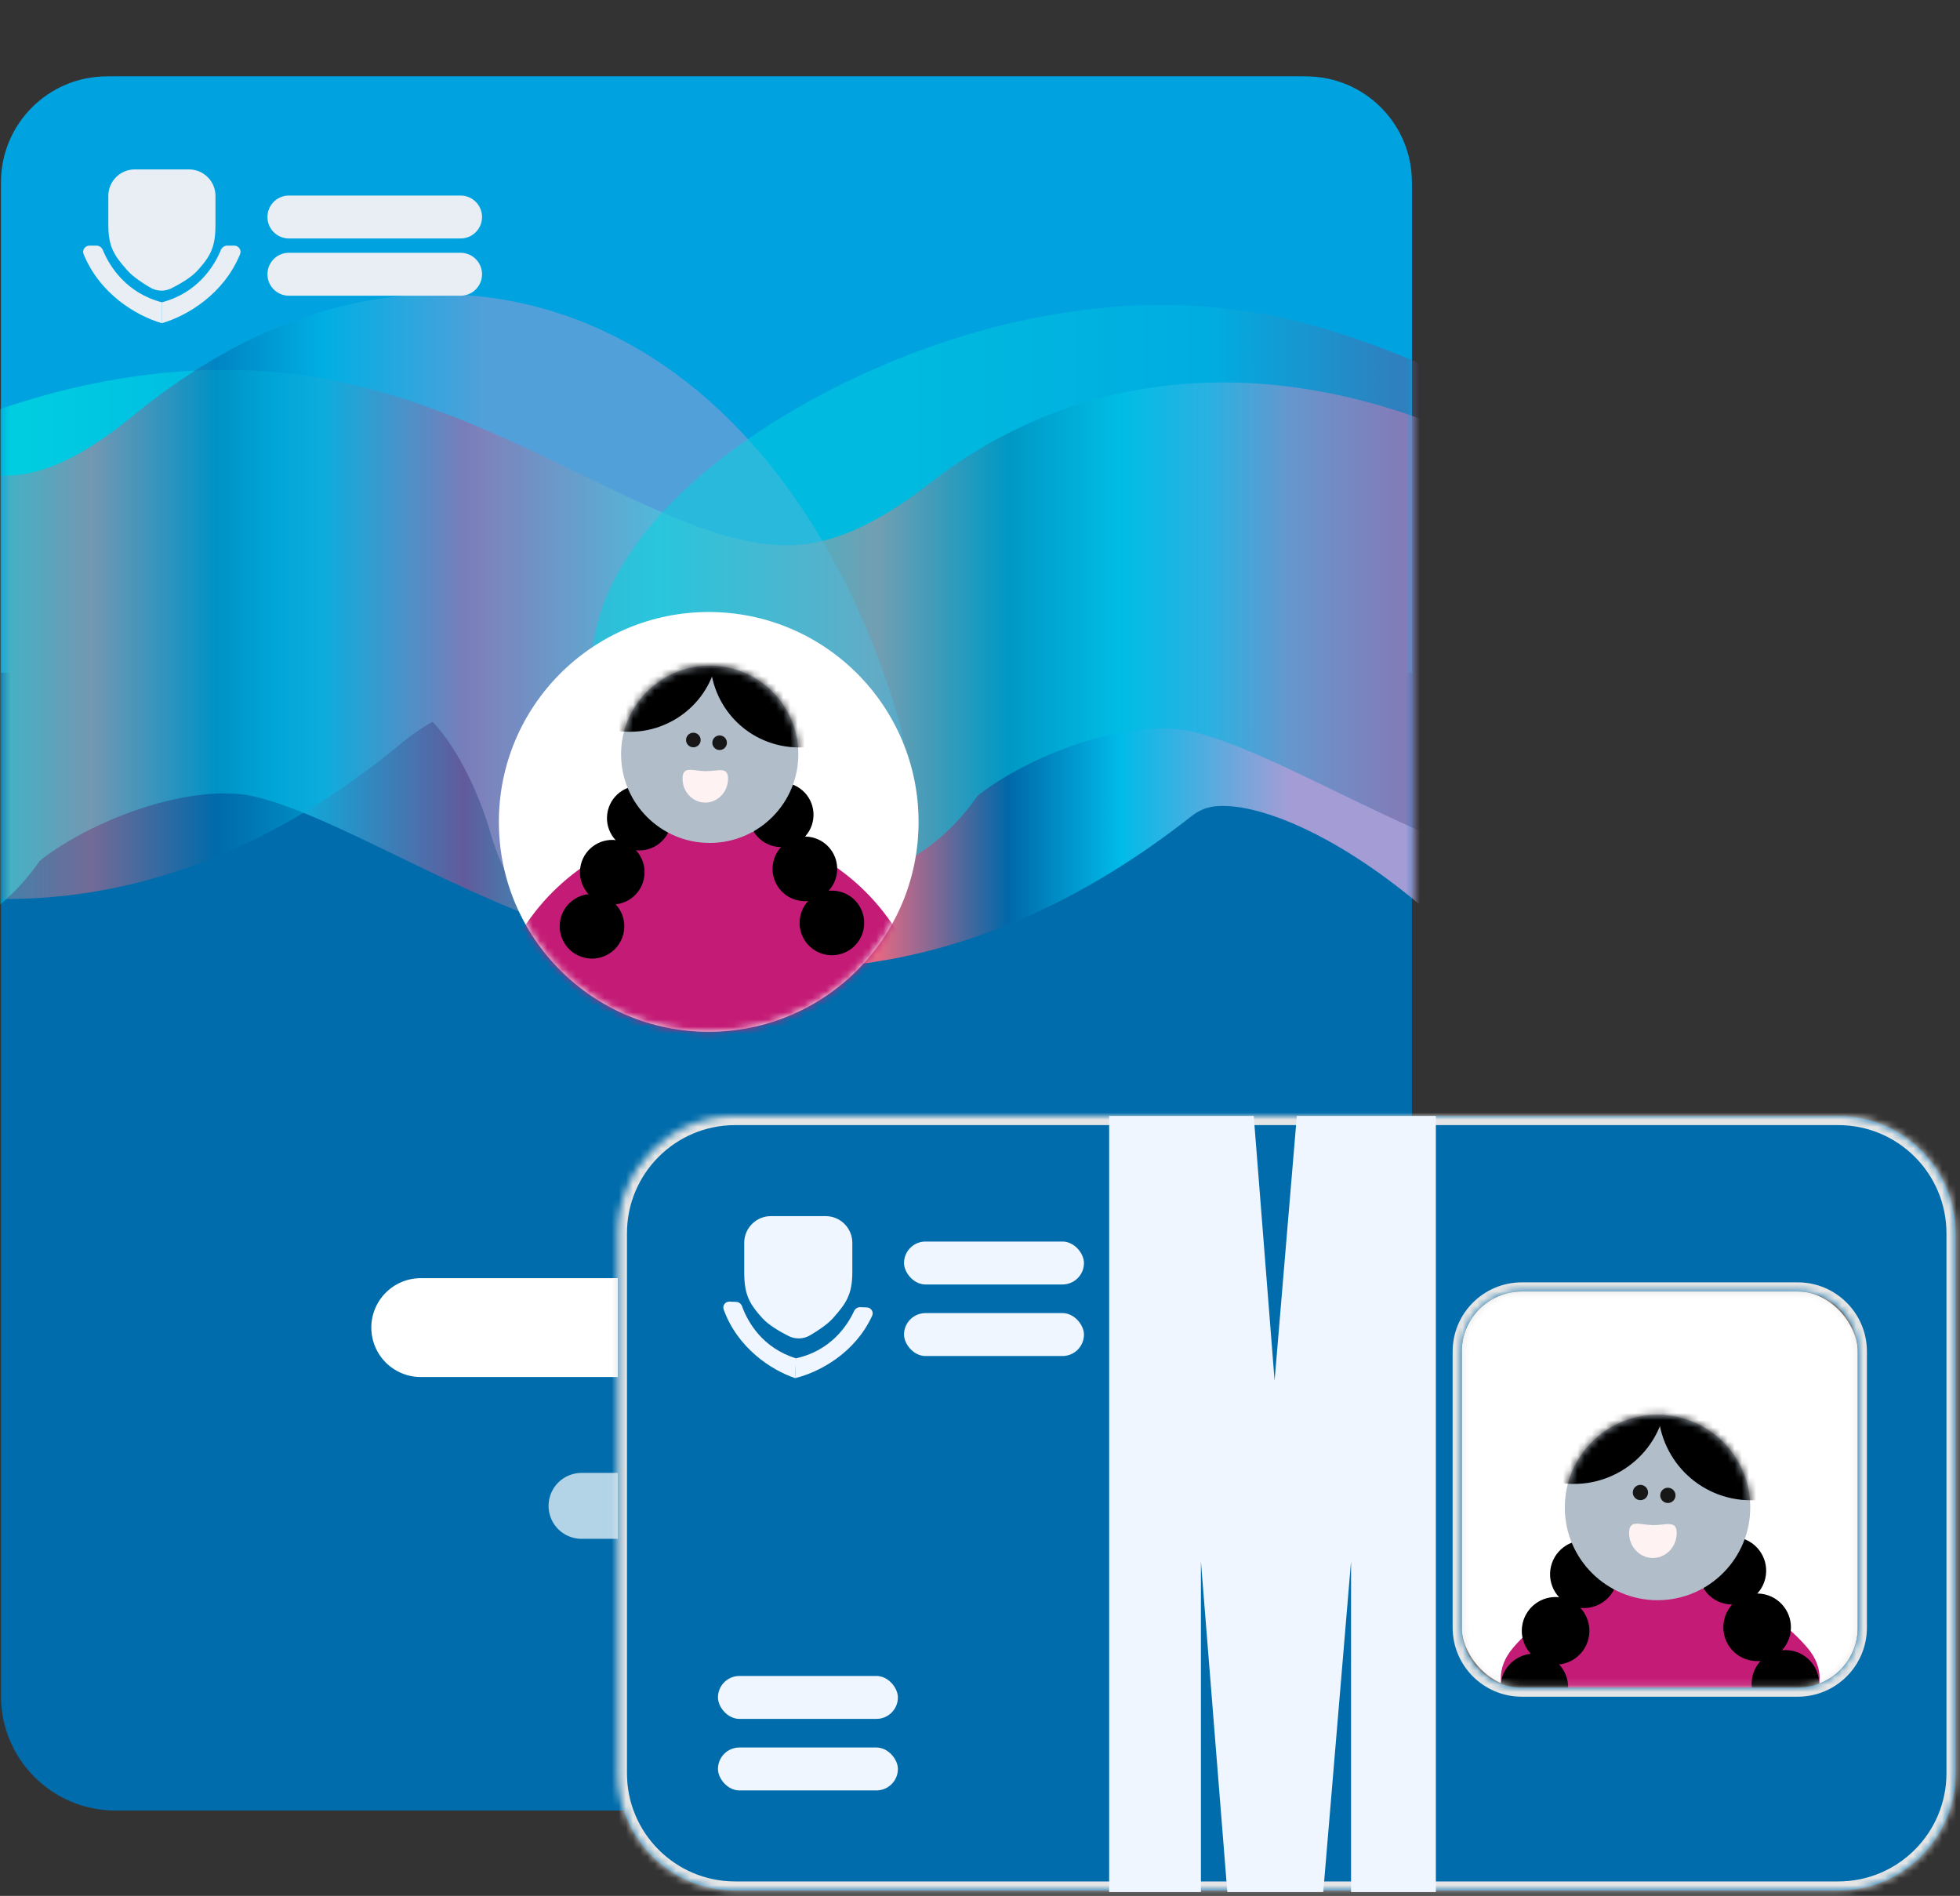<svg width="274" height="265" viewBox="0 0 274 265" fill="none" xmlns="http://www.w3.org/2000/svg">
    <rect x="0" y="0" width="274" height="265" fill="#333333" stroke="none"/>
    <path d="M0.137 26.677C0.137 17.841 7.3 10.677 16.137 10.677H181.378C190.214 10.677 197.378 17.841 197.378 26.677V237.07C197.378 245.906 190.214 253.07 181.378 253.07H16.137C7.3 253.07 0.137 245.906 0.137 237.07V26.677Z"
          fill="#006CAB"/>
    <path d="M0.137 25.476C0.137 17.303 6.762 10.677 14.935 10.677H182.579C190.752 10.677 197.378 17.303 197.378 25.476V94.027H0.137V25.476Z"
          fill="#00A3DF"/>
    <path d="M18.842 23.68H26.421C28.465 23.68 30.121 25.336 30.121 27.379V31.424C30.121 34.507 29.465 35.757 27.625 37.8C26.731 38.793 25.145 39.704 23.967 40.296C23.026 40.768 21.921 40.731 21.011 40.2C19.966 39.59 18.606 38.701 17.805 37.8C15.965 35.731 15.142 34.507 15.142 31.424V27.379C15.142 25.336 16.799 23.68 18.842 23.68Z"
          fill="#E8EEF4"/>
    <path d="M13.484 34.332H12.519C11.894 34.332 11.45 34.94 11.686 35.518C13.961 41.099 19.052 44.14 22.634 45.178V42.257C17.633 40.951 15.3 37.206 14.378 34.951C14.228 34.584 13.88 34.332 13.484 34.332Z"
          fill="#E8EEF4"/>
    <path d="M31.766 34.332H32.731C33.356 34.332 33.8 34.94 33.564 35.518C31.289 41.099 26.198 44.14 22.616 45.178V42.257C27.617 40.951 29.95 37.206 30.872 34.951C31.022 34.584 31.37 34.332 31.766 34.332Z"
          fill="#E8EEF4"/>
    <mask id="mask0_2458_13796" style="mask-type:alpha" maskUnits="userSpaceOnUse" x="0" y="0" width="198" height="244">
        <rect x="0.453" y="0.983" width="197.241" height="242.393" rx="14.799" fill="#006CAB"/>
    </mask>
    <g mask="url(#mask0_2458_13796)">
        <path d="M-18.93 103.68C-13.507 94.066 16.793 76.581 42.232 82.497C74.031 89.892 103.841 125.619 148.212 90.862C183.708 63.056 238.034 116.856 244.196 137.562"
              stroke="url(#paint0_linear_2458_13796)" stroke-width="59.195" stroke-linecap="round"/>
        <path opacity="0.5"
              d="M-122.008 93.938C-116.842 84.324 -87.979 66.839 -63.746 72.755C-33.456 80.15 -5.059 115.877 37.207 81.12C71.02 53.315 91.214 87.776 97.084 108.482"
              stroke="url(#paint1_linear_2458_13796)" stroke-width="59.195" stroke-linecap="round"/>
        <path opacity="0.5"
              d="M112.16 94.604C117.583 84.991 147.883 67.505 173.322 73.422C205.121 80.817 234.931 116.544 279.302 81.787C314.798 53.981 335.997 88.442 342.16 109.149"
              stroke="url(#paint2_linear_2458_13796)" stroke-width="59.195" stroke-linecap="round"/>
    </g>
    <ellipse cx="99.075" cy="114.881" rx="29.337" ry="29.337" fill="white"/>
    <mask id="mask1_2458_13796" style="mask-type:alpha" maskUnits="userSpaceOnUse" x="69" y="85" width="60" height="60">
        <ellipse cx="99.075" cy="114.881" rx="29.337" ry="29.337" fill="#D9D9D9"/>
    </mask>
    <g mask="url(#mask1_2458_13796)">
        <path d="M99.144 115.652C88.169 115.652 78.539 121.32 73.108 129.846C68.083 137.735 76.016 145.89 85.37 145.89L112.917 145.89C122.271 145.89 130.205 137.735 125.179 129.846C119.749 121.32 110.118 115.652 99.144 115.652Z"
              fill="#C41C76"/>
        <ellipse cx="4.518" cy="4.518" rx="4.518" ry="4.518"
                 transform="matrix(0.991 0.131 0.131 -0.991 111.227 132.888)" fill="black"/>
        <circle cx="4.518" cy="4.518" r="4.518"
                transform="matrix(0.991 0.131 0.131 -0.991 107.449 125.329)" fill="black"/>
        <ellipse cx="4.518" cy="4.518" rx="4.518" ry="4.518"
                 transform="matrix(0.991 0.131 0.131 -0.991 104.141 117.769)" fill="black"/>
        <ellipse cx="4.518" cy="4.518" rx="4.518" ry="4.518"
                 transform="matrix(-0.991 -0.131 0.131 -0.991 86.644 134.542)" fill="black"/>
        <ellipse cx="4.518" cy="4.518" rx="4.518" ry="4.518"
                 transform="matrix(-0.991 -0.131 0.131 -0.991 89.477 126.983)" fill="black"/>
        <circle cx="89.369" cy="114.353" r="4.518" transform="rotate(-172.486 89.369 114.353)" fill="black"/>
        <circle cx="99.214" cy="105.433" r="12.389" transform="rotate(-0.313 99.214 105.433)" fill="#B1BDC9"/>
        <ellipse cx="1.02" cy="1.02" rx="1.02" ry="1.02"
                 transform="matrix(0.996 0.094 -0.094 0.996 96.008 102.323)" fill="#171717"/>
        <ellipse cx="1.02" cy="1.02" rx="1.02" ry="1.02"
                 transform="matrix(0.996 0.094 -0.094 0.996 99.68 102.704)" fill="#171717"/>
        <mask id="mask2_2458_13796" style="mask-type:alpha" maskUnits="userSpaceOnUse" x="86" y="93" width="26"
              height="25">
            <circle cx="99.212" cy="105.433" r="12.389" transform="rotate(14.53 99.212 105.433)" fill="#C4C4C4"/>
        </mask>
        <g mask="url(#mask2_2458_13796)">
            <ellipse cx="88.064" cy="89.893" rx="12.389" ry="12.389" transform="rotate(14.53 88.064 89.893)"
                     fill="black"/>
            <ellipse cx="111.673" cy="92.081" rx="12.389" ry="12.389" transform="rotate(14.53 111.673 92.081)"
                     fill="black"/>
        </g>
        <path d="M101.778 108.889C101.755 110.729 100.312 112.203 98.555 112.181C96.799 112.158 95.394 110.648 95.418 108.808C95.442 106.967 96.855 107.765 98.612 107.788C100.368 107.81 101.802 107.048 101.778 108.889Z"
              fill="#FEF2F2"/>
    </g>
    <path d="M58.816 185.564H139.334" stroke="white" stroke-width="13.818" stroke-linecap="round"/>
    <path d="M40.387 30.332H64.387" stroke="#E8EEF4" stroke-width="6" stroke-linecap="round"/>
    <path d="M40.387 38.332H64.387" stroke="#E8EEF4" stroke-width="6" stroke-linecap="round"/>
    <path opacity="0.7" d="M81.293 210.482L116.855 210.482" stroke="white" stroke-width="9.212"
          stroke-linecap="round"/>
    <rect x="204.348" y="180.52" width="55.358" height="55.358" rx="8.39" fill="white"/>
    <path d="M232.096 221.399C223.578 221.399 216.047 224.943 211.481 230.37C206.747 235.995 212.835 242.568 220.187 242.568L244.004 242.568C251.356 242.568 257.444 235.995 252.711 230.37C248.144 224.943 240.613 221.399 232.096 221.399Z"
          fill="#C41C76"/>
    <ellipse cx="4.727" cy="4.727" rx="4.727" ry="4.727"
             transform="matrix(0.991 0.131 0.131 -0.991 244.289 239.431)" fill="black"/>
    <circle cx="4.727" cy="4.727" r="4.727" transform="matrix(0.991 0.131 0.131 -0.991 240.336 231.522)"
            fill="black"/>
    <ellipse cx="4.727" cy="4.727" rx="4.727" ry="4.727"
             transform="matrix(0.991 0.131 0.131 -0.991 236.875 223.614)" fill="black"/>
    <ellipse cx="4.727" cy="4.727" rx="4.727" ry="4.727"
             transform="matrix(-0.991 -0.131 0.131 -0.991 218.562 241.162)" fill="black"/>
    <ellipse cx="4.727" cy="4.727" rx="4.727" ry="4.727"
             transform="matrix(-0.991 -0.131 0.131 -0.991 221.531 233.252)" fill="black"/>
    <circle cx="221.42" cy="220.04" r="4.727" transform="rotate(-172.486 221.42 220.04)" fill="black"/>
    <circle cx="231.715" cy="210.708" r="12.96" transform="rotate(-0.313 231.715 210.708)" fill="#B1BDC9"/>
    <ellipse cx="1.067" cy="1.067" rx="1.067" ry="1.067"
             transform="matrix(0.996 0.094 -0.094 0.996 228.363 207.454)" fill="#171717"/>
    <ellipse cx="1.067" cy="1.067" rx="1.067" ry="1.067"
             transform="matrix(0.996 0.094 -0.094 0.996 232.199 207.852)" fill="#171717"/>
    <mask id="mask3_2458_13796" style="mask-type:alpha" maskUnits="userSpaceOnUse" x="218" y="197" width="27"
          height="27">
        <circle cx="231.712" cy="210.708" r="12.96" transform="rotate(14.53 231.712 210.708)" fill="#C4C4C4"/>
    </mask>
    <g mask="url(#mask3_2458_13796)">
        <ellipse cx="220.044" cy="194.452" rx="12.96" ry="12.96" transform="rotate(14.53 220.044 194.452)"
                 fill="black"/>
        <ellipse cx="244.751" cy="196.74" rx="12.96" ry="12.96" transform="rotate(14.53 244.751 196.74)"
                 fill="black"/>
    </g>
    <path d="M234.395 214.323C234.371 216.248 232.861 217.79 231.024 217.767C229.186 217.743 227.717 216.163 227.741 214.238C227.766 212.312 229.245 213.147 231.083 213.171C232.92 213.194 234.42 212.397 234.395 214.323Z"
          fill="#FEF2F2"/>
    <mask id="path-45-inside-1_2458_13796" fill="white">
        <path fill-rule="evenodd" clip-rule="evenodd"
              d="M102.772 155.983C93.712 155.983 86.367 163.328 86.367 172.389V247.852C86.367 256.913 93.712 264.257 102.772 264.257H256.981C266.041 264.257 273.386 256.913 273.386 247.852V172.389C273.386 163.328 266.041 155.983 256.981 155.983H102.772ZM212.741 180.52C208.108 180.52 204.351 184.277 204.351 188.91V227.488C204.351 232.121 208.108 235.878 212.741 235.878H251.319C255.953 235.878 259.709 232.121 259.709 227.488V188.91C259.709 184.277 255.953 180.52 251.319 180.52H212.741Z"/>
    </mask>
    <path fill-rule="evenodd" clip-rule="evenodd"
          d="M102.772 155.983C93.712 155.983 86.367 163.328 86.367 172.389V247.852C86.367 256.913 93.712 264.257 102.772 264.257H256.981C266.041 264.257 273.386 256.913 273.386 247.852V172.389C273.386 163.328 266.041 155.983 256.981 155.983H102.772ZM212.741 180.52C208.108 180.52 204.351 184.277 204.351 188.91V227.488C204.351 232.121 208.108 235.878 212.741 235.878H251.319C255.953 235.878 259.709 232.121 259.709 227.488V188.91C259.709 184.277 255.953 180.52 251.319 180.52H212.741Z"
          fill="#006CAB"/>
    <path d="M87.646 172.389C87.646 164.035 94.418 157.263 102.772 157.263V154.704C93.005 154.704 85.088 162.622 85.088 172.389H87.646ZM87.646 247.852V172.389H85.088V247.852H87.646ZM102.772 262.978C94.418 262.978 87.646 256.206 87.646 247.852H85.088C85.088 257.619 93.005 265.537 102.772 265.537V262.978ZM256.981 262.978H102.772V265.537H256.981V262.978ZM272.107 247.852C272.107 256.206 265.335 262.978 256.981 262.978V265.537C266.748 265.537 274.665 257.619 274.665 247.852H272.107ZM272.107 172.389V247.852H274.665V172.389H272.107ZM256.981 157.263C265.335 157.263 272.107 164.035 272.107 172.389H274.665C274.665 162.622 266.748 154.704 256.981 154.704V157.263ZM102.772 157.263H256.981V154.704H102.772V157.263ZM205.63 188.91C205.63 184.983 208.814 181.799 212.741 181.799V179.241C207.401 179.241 203.072 183.57 203.072 188.91H205.63ZM205.63 227.488V188.91H203.072V227.488H205.63ZM212.741 234.599C208.814 234.599 205.63 231.415 205.63 227.488H203.072C203.072 232.828 207.401 237.157 212.741 237.157V234.599ZM251.319 234.599H212.741V237.157H251.319V234.599ZM258.43 227.488C258.43 231.415 255.246 234.599 251.319 234.599V237.157C256.659 237.157 260.988 232.828 260.988 227.488H258.43ZM258.43 188.91V227.488H260.988V188.91H258.43ZM251.319 181.799C255.246 181.799 258.43 184.983 258.43 188.91H260.988C260.988 183.57 256.659 179.241 251.319 179.241V181.799ZM212.741 181.799H251.319V179.241H212.741V181.799Z"
          fill="#E5E5E5" mask="url(#path-45-inside-1_2458_13796)"/>
    <rect x="100.367" y="234.257" width="25.155" height="6" rx="3" fill="#EFF6FF"/>
    <rect x="100.367" y="244.257" width="25.155" height="6" rx="3" fill="#EFF6FF"/>
    <path d="M155.055 155.983V264.455H167.882V218.215L171.575 264.455H184.985L188.872 218.215V264.455H200.727V155.983H181.292L178.182 192.975L175.267 155.983H155.055Z"
          fill="#EFF6FF"/>
    <rect x="126.379" y="173.537" width="25.155" height="6" rx="3" fill="#EFF6FF"/>
    <rect x="126.379" y="183.537" width="25.155" height="6" rx="3" fill="#EFF6FF"/>
    <path d="M115.419 169.983H107.772C105.71 169.983 104.039 171.654 104.039 173.715V177.795C104.039 180.906 104.701 182.168 106.558 184.229C107.459 185.23 109.059 186.149 110.248 186.746C111.198 187.223 112.313 187.185 113.231 186.65C114.285 186.035 115.657 185.137 116.465 184.229C118.322 182.141 119.151 180.906 119.151 177.795V173.715C119.151 171.654 117.48 169.983 115.419 169.983Z"
          fill="#EFF6FF"/>
    <path d="M120.267 182.709L121.182 182.748C121.775 182.773 122.172 183.368 121.925 183.907C119.54 189.111 114.588 191.79 111.147 192.631L111.265 189.859C116.062 188.822 118.427 185.363 119.393 183.26C119.55 182.918 119.891 182.693 120.267 182.709Z"
          fill="#EFF6FF"/>
    <path d="M102.917 181.971L102.001 181.932C101.408 181.907 100.962 182.465 101.163 183.024C103.097 188.411 107.804 191.501 111.161 192.631L111.279 189.86C106.587 188.419 104.524 184.771 103.74 182.594C103.613 182.24 103.292 181.987 102.917 181.971Z"
          fill="#EFF6FF"/>
    <defs>
        <linearGradient id="paint0_linear_2458_13796" x1="-5.836" y1="103.943" x2="193.832" y2="103.943"
                        gradientUnits="userSpaceOnUse">
            <stop stop-color="#00D3DF"/>
            <stop offset="0.22" stop-color="#00B7E4"/>
            <stop offset="0.354" stop-color="#615B9C"/>
            <stop offset="0.49" stop-color="#00D3DF"/>
            <stop offset="0.643" stop-color="#E66984"/>
            <stop offset="0.735" stop-color="#0068A9"/>
            <stop offset="0.814" stop-color="#00BBE9"/>
            <stop offset="0.932" stop-color="#A49DD5"/>
        </linearGradient>
        <linearGradient id="paint1_linear_2458_13796" x1="-109.535" y1="94.202" x2="80.663" y2="94.202"
                        gradientUnits="userSpaceOnUse">
            <stop stop-color="#00D3DF"/>
            <stop offset="0.22" stop-color="#00B7E4"/>
            <stop offset="0.354" stop-color="#615B9C"/>
            <stop offset="0.49" stop-color="#00D3DF"/>
            <stop offset="0.643" stop-color="#E66984"/>
            <stop offset="0.735" stop-color="#0068A9"/>
            <stop offset="0.814" stop-color="#00BBE9"/>
            <stop offset="0.932" stop-color="#A49DD5"/>
        </linearGradient>
        <linearGradient id="paint2_linear_2458_13796" x1="125.254" y1="94.868" x2="324.922" y2="94.868"
                        gradientUnits="userSpaceOnUse">
            <stop stop-color="#00D3DF"/>
            <stop offset="0.22" stop-color="#00B7E4"/>
            <stop offset="0.354" stop-color="#615B9C"/>
            <stop offset="0.49" stop-color="#00D3DF"/>
            <stop offset="0.643" stop-color="#E66984"/>
            <stop offset="0.735" stop-color="#0068A9"/>
            <stop offset="0.814" stop-color="#00BBE9"/>
            <stop offset="0.932" stop-color="#A49DD5"/>
        </linearGradient>
    </defs>
</svg>

